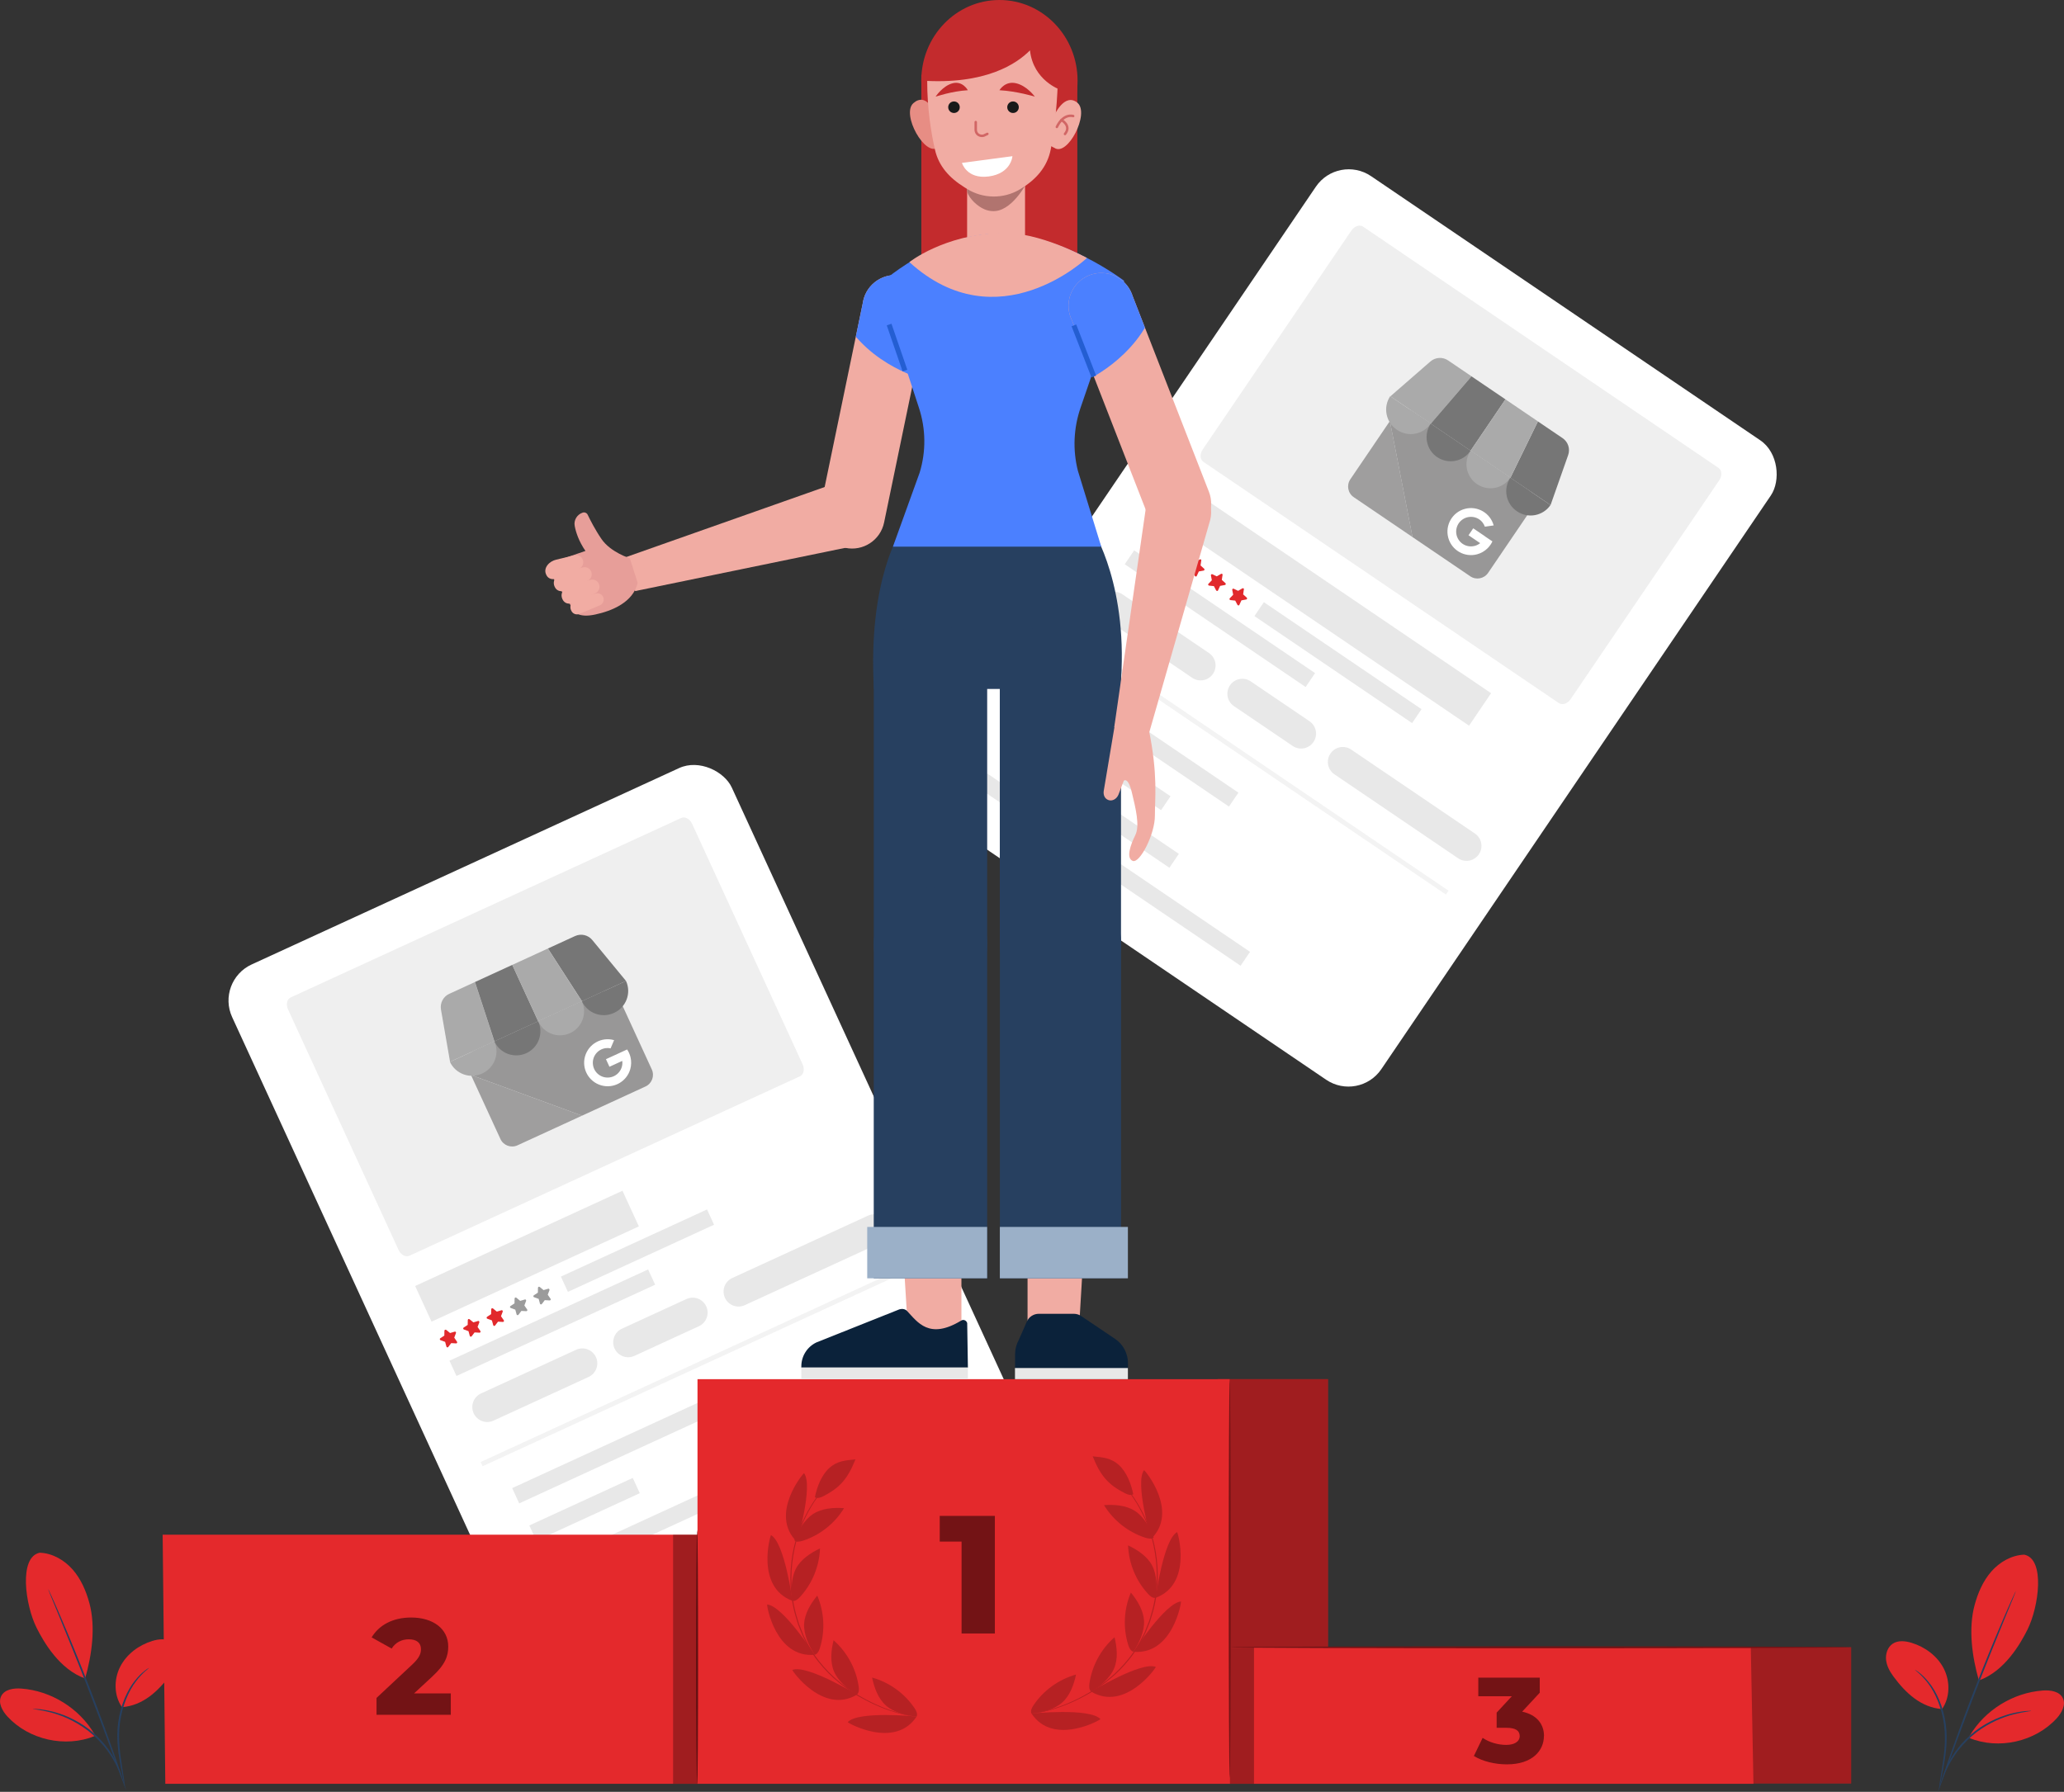 <?xml version="1.0" encoding="UTF-8"?>
<svg id="Speech_Bubble" xmlns="http://www.w3.org/2000/svg" xmlns:xlink="http://www.w3.org/1999/xlink" viewBox="0 0 443.25 384.88">
  <rect x="0" y="0" width="443.25" height="384.88" fill="#333333" stroke="none"/>
  <defs>
    <style>
      .cls-1, .cls-2, .cls-3, .cls-4 {
        fill: none;
      }

      .cls-5 {
        fill: #9bb0c8;
      }

      .cls-6 {
        fill: #767676;
      }

      .cls-7 {
        fill: #efefef;
      }

      .cls-8 {
        fill: #989797;
      }

      .cls-9 {
        fill: #aaa;
      }

      .cls-10 {
        fill: #274060;
      }

      .cls-11 {
        fill: #9f9e9e;
      }

      .cls-12 {
        clip-path: url(#clippath-1);
      }

      .cls-13 {
        clip-path: url(#clippath-3);
      }

      .cls-14 {
        clip-path: url(#clippath-4);
      }

      .cls-15 {
        clip-path: url(#clippath-2);
      }

      .cls-16 {
        clip-path: url(#clippath-6);
      }

      .cls-17 {
        fill: #e79e99;
      }

      .cls-18 {
        fill: #9b9b9b;
      }

      .cls-19 {
        fill: #fff;
      }

      .cls-20 {
        fill: #f1aca3;
      }

      .cls-21 {
        fill: #e78d84;
      }

      .cls-2 {
        isolation: isolate;
        opacity: .19;
        stroke: #bebebe;
      }

      .cls-22 {
        fill: #e4292c;
      }

      .cls-23 {
        fill: #e1292c;
      }

      .cls-24 {
        fill: #b1746f;
      }

      .cls-25 {
        opacity: .2;
      }

      .cls-26 {
        opacity: .3;
      }

      .cls-27 {
        fill: #731315;
      }

      .cls-3 {
        stroke: #d16665;
        stroke-linecap: round;
        stroke-linejoin: round;
        stroke-width: .53px;
      }

      .cls-4 {
        stroke: #245ed2;
        stroke-miterlimit: 10;
        stroke-width: 1.07px;
      }

      .cls-28 {
        fill: #1a1a1a;
      }

      .cls-29 {
        fill: #c32b2d;
      }

      .cls-30 {
        clip-path: url(#clippath);
      }

      .cls-31 {
        fill: #e8e8e8;
      }

      .cls-32 {
        fill: #4b80ff;
      }

      .cls-33 {
        fill: #0b223a;
      }
    </style>
    <clipPath id="clippath">
      <rect class="cls-1" x="295.39" y="79.7" width="35.69" height="41.62" transform="translate(54.14 303.22) rotate(-55.83)"/>
    </clipPath>
    <clipPath id="clippath-1">
      <rect class="cls-1" x="255.03" y="108.75" width="3.67" height="25.89" transform="translate(11.91 265.86) rotate(-55.83)"/>
    </clipPath>
    <clipPath id="clippath-2">
      <rect class="cls-1" x="96.6" y="205.64" width="41.62" height="35.69" transform="translate(-82.6 69.45) rotate(-24.68)"/>
    </clipPath>
    <clipPath id="clippath-3">
      <rect class="cls-1" x="93.43" y="280.86" width="25.89" height="3.67" transform="translate(-108.33 70.25) rotate(-24.68)"/>
    </clipPath>
    <clipPath id="clippath-4">
      <path class="cls-20" d="M199.15,67.57c.8-3.81-1.65-7.54-5.46-8.34-3.81-.8-7.54,1.65-8.34,5.46-.03.14-.05.28-.07.43l-9.17,44.25c-.79,3.8,1.64,7.52,5.44,8.31h0c3.8.79,7.52-1.64,8.31-5.44l9.17-44.25c.04-.14.08-.28.11-.42Z"/>
    </clipPath>
    <clipPath id="clippath-6">
      <path class="cls-20" d="M229.95,68.25c-1.42-3.62.37-7.71,3.99-9.13,3.62-1.42,7.71.37,9.13,3.99.05.14.09.27.14.41l16.41,42.11c1.41,3.61-.37,7.69-3.98,9.1h0c-3.61,1.41-7.68-.37-9.1-3.98l-16.41-42.11c-.06-.13-.12-.26-.18-.39Z"/>
    </clipPath>
  </defs>
  <g>
    <rect class="cls-19" x="230.57" y="51.88" width="118.09" height="166" rx="8.53" ry="8.53" transform="translate(125.75 -139.38) rotate(34.17)"/>
    <g>
      <path id="Rectangle_5" class="cls-7" d="M292.72,48.68l76.35,51.83c.73.5.8,1.67.16,2.63l-31.95,47.06c-.65.95-1.77,1.32-2.5.83l-76.35-51.83c-.73-.5-.8-1.67-.16-2.63l31.95-47.06c.65-.95,1.77-1.32,2.5-.83Z"/>
      <rect id="Rectangle_6" class="cls-31" x="280.28" y="89.42" width="8.43" height="80.65" transform="translate(17.35 292.25) rotate(-55.83)"/>
      <g id="Group_23">
        <g class="cls-30">
          <g id="Group_22">
            <path id="Path_48" class="cls-11" d="M289.98,102.96c-.85,1.27-.52,2.99.75,3.84l12.62,8.57-4.86-24.94-8.51,12.53Z"/>
            <path id="Path_49" class="cls-8" d="M328.29,105.29l-25.01-16.98c-1.26-.86-2.98-.54-3.85.72l-.95,1.4,4.86,24.94,12.39,8.41c1.26.86,2.98.54,3.84-.72l9.46-13.93c.85-1.27.52-2.99-.75-3.84"/>
            <path id="Path_50" class="cls-9" d="M300,92.32c2.37,1.64,5.61,1.05,7.25-1.32l-8.7-5.9c-1.59,2.39-.94,5.63,1.45,7.22"/>
            <path id="Path_51" class="cls-6" d="M308.63,98.18c2.36,1.61,5.57,1,7.18-1.36,0,0,0,0,0,0l-8.56-5.81c-1.6,2.36-.98,5.58,1.38,7.18h0"/>
            <path id="Path_52" class="cls-9" d="M317.19,103.99c2.36,1.6,5.57.99,7.17-1.37h0s-8.54-5.8-8.54-5.8c-1.6,2.36-.99,5.57,1.37,7.17h0"/>
            <path id="Path_53" class="cls-6" d="M325.77,109.82c2.36,1.62,5.59,1.02,7.21-1.34,0,0,0,0,0,0l-8.63-5.86c-1.6,2.38-.96,5.6,1.42,7.2,0,0,0,0,0,0"/>
            <path id="Path_54" class="cls-19" d="M318.9,115.19l-2.52-1.71-1.01,1.49,2.5,1.7c-1.37,1.09-3.37.87-4.46-.5-1.09-1.37-.87-3.37.5-4.46,1.37-1.09,3.37-.87,4.46.5.22.28.39.59.51.92l1.89-.27c-.73-2.69-3.51-4.28-6.2-3.55-2.69.73-4.28,3.51-3.55,6.2.73,2.69,3.51,4.28,6.2,3.55.85-.23,1.62-.68,2.25-1.3.22-.23.43-.47.61-.73.16-.24.3-.48.42-.74l-1.6-1.08Z"/>
            <path id="Path_55" class="cls-9" d="M310.99,77.42c-1.18-.8-2.74-.7-3.81.23l-8.59,7.48,8.67,5.88,8.76-10.18-5.03-3.41Z"/>
            <path id="Path_56" class="cls-6" d="M316.01,80.83l-8.76,10.18,8.56,5.81,7.49-11.04-7.3-4.95Z"/>
            <path id="Path_57" class="cls-6" d="M332.99,108.48l3.78-10.74c.47-1.34-.02-2.83-1.2-3.63l-5.3-3.59-5.91,12.11,8.62,5.85Z"/>
            <path id="Path_58" class="cls-9" d="M330.27,90.51l-6.97-4.73-7.49,11.04,8.55,5.8,5.91-12.11Z"/>
          </g>
        </g>
      </g>
      <g id="Group_26">
        <rect id="Rectangle_23" class="cls-31" x="285.53" y="121.88" width="3.61" height="40.93" transform="translate(8.18 300.12) rotate(-55.83)"/>
        <g id="Group_25">
          <g class="cls-12">
            <g id="Group_24">
              <path id="Path_59" class="cls-23" d="M248.84,114.19c.02-.13-.07-.24-.2-.26-.05,0-.1,0-.14.03l-.91.52-.94-.45c-.08-.04-.17-.03-.24.03-.07.05-.1.14-.08.23l.2,1.03-.73.76c-.09.09-.08.24,0,.33.04.03.08.06.13.06l1.04.11.48.92c.06.11.2.15.31.1.04-.02.08-.06.1-.11l.44-.96,1.03-.19c.12-.02.21-.14.18-.27,0-.05-.03-.09-.07-.13l-.77-.7.15-1.04Z"/>
              <path id="Path_60" class="cls-23" d="M253.42,117.29c.02-.13-.07-.24-.19-.26-.05,0-.1,0-.15.03l-.91.53-.94-.45c-.08-.04-.17-.03-.24.03-.07.05-.1.14-.08.23l.2,1.03-.73.76c-.09.09-.08.24,0,.33.04.03.08.06.13.06l1.04.11.48.92c.06.11.2.15.31.1.04-.02.08-.06.1-.11l.44-.96,1.03-.19c.12-.02.21-.14.18-.27,0-.05-.03-.09-.07-.13l-.77-.7.15-1.04Z"/>
              <path id="Path_61" class="cls-23" d="M257.99,120.4c.02-.13-.07-.24-.19-.26-.05,0-.1,0-.15.03l-.91.53-.94-.45c-.08-.04-.17-.03-.24.03-.07.05-.1.14-.08.23l.2,1.03-.73.76c-.09.09-.08.24,0,.33.04.03.08.06.13.06l1.04.11.48.92c.06.11.2.15.31.1.04-.02.08-.06.1-.11l.44-.96,1.03-.19c.12-.02.21-.14.18-.27,0-.05-.03-.09-.07-.13l-.77-.7.15-1.04Z"/>
              <path id="Path_62" class="cls-23" d="M262.56,123.5c.02-.13-.07-.24-.19-.26-.05,0-.1,0-.15.03l-.91.53-.94-.45c-.08-.04-.17-.03-.24.03-.07.05-.1.14-.08.23l.2,1.03-.73.76c-.09.09-.08.24,0,.33.04.03.08.06.13.06l1.04.11.48.92c.06.11.2.15.31.1.04-.02.08-.06.1-.11l.44-.96,1.03-.19c.12-.02.21-.14.18-.27,0-.05-.03-.09-.07-.13l-.77-.7.15-1.04Z"/>
              <path id="Path_63" class="cls-23" d="M267.14,126.61c.02-.13-.07-.24-.19-.26-.05,0-.1,0-.15.03l-.91.53-.94-.45c-.08-.04-.17-.03-.24.03-.07.05-.1.14-.08.23l.2,1.03-.73.76c-.09.09-.08.24,0,.33.04.03.08.06.13.06l1.04.11.48.92c.06.11.2.15.31.1.04-.02.08-.06.1-.11l.44-.96,1.03-.19c.12-.02.21-.14.18-.27,0-.05-.03-.09-.07-.13l-.77-.7.15-1.04Z"/>
            </g>
          </g>
        </g>
      </g>
      <rect id="Rectangle_25" class="cls-31" x="260.18" y="109.42" width="3.61" height="46.95" transform="translate(4.88 275.01) rotate(-55.83)"/>
      <g id="Group_27">
        <rect id="Rectangle_30" class="cls-31" x="243.71" y="135.1" width="3.61" height="46.95" transform="translate(-23.58 272.64) rotate(-55.83)"/>
        <rect id="Rectangle_32" class="cls-31" x="232.24" y="150.75" width="3.61" height="43.74" transform="translate(-40.22 269.31) rotate(-55.83)"/>
        <rect id="Rectangle_31" class="cls-31" x="233.94" y="144.96" width="3.61" height="35.31" transform="translate(-31.2 266.33) rotate(-55.83)"/>
        <rect id="Rectangle_33" class="cls-31" x="237.41" y="152.69" width="3.61" height="68.21" transform="translate(-49.69 279.8) rotate(-55.83)"/>
      </g>
      <path id="Rectangle_26" class="cls-31" d="M241.05,127.66l18.59,12.62c1.47,1,1.85,2.99.85,4.46h0c-1,1.47-2.99,1.85-4.46.85l-18.59-12.62c-1.47-1-1.85-2.99-.85-4.46h0c1-1.47,2.99-1.85,4.46-.85Z"/>
      <path id="Rectangle_28" class="cls-31" d="M290.18,161.01l26.56,18.03c1.47,1,1.85,2.99.85,4.46h0c-1,1.47-2.99,1.85-4.46.85l-26.56-18.03c-1.47-1-1.85-2.99-.85-4.46h0c1-1.47,2.99-1.85,4.46-.85Z"/>
      <path id="Rectangle_27" class="cls-31" d="M268.6,146.36l12.62,8.56c1.47,1,1.85,2.99.85,4.46h0c-1,1.47-2.99,1.85-4.46.85l-12.62-8.56c-1.47-1-1.85-2.99-.85-4.46h0c1-1.47,2.99-1.85,4.46-.85Z"/>
      <line id="Line_19" class="cls-2" x1="228.13" y1="135.62" x2="310.79" y2="191.73"/>
    </g>
  </g>
  <g>
    <rect class="cls-19" x="75.56" y="178.48" width="118.09" height="166" rx="8.53" ry="8.53" transform="translate(-96.89 80.1) rotate(-24.68)"/>
    <g>
      <path id="Rectangle_5-2" data-name="Rectangle_5" class="cls-7" d="M62.44,214.24l83.85-38.54c.81-.37,1.85.18,2.33,1.23l23.75,51.69c.48,1.05.22,2.2-.59,2.57l-83.85,38.54c-.81.37-1.85-.18-2.33-1.23l-23.75-51.69c-.48-1.05-.22-2.2.59-2.57Z"/>
      <rect id="Rectangle_6-2" data-name="Rectangle_6" class="cls-31" x="88.68" y="265.61" width="49" height="8.43" transform="translate(-102.33 71.91) rotate(-24.68)"/>
      <g id="Group_23-2" data-name="Group_23">
        <g class="cls-15">
          <g id="Group_22-2" data-name="Group_22">
            <path id="Path_48-2" data-name="Path_48" class="cls-11" d="M107.47,244.66c.64,1.39,2.29,1.99,3.67,1.35l13.86-6.37-23.86-8.74,6.33,13.76Z"/>
            <path id="Path_49-2" data-name="Path_49" class="cls-8" d="M129.28,213.08l-27.47,12.62c-1.39.63-2,2.27-1.37,3.66l.71,1.54,23.85,8.74,13.61-6.26c1.39-.63,2-2.27,1.37-3.66l-7.03-15.3c-.64-1.39-2.29-1.99-3.67-1.35"/>
            <path id="Path_50-2" data-name="Path_50" class="cls-9" d="M103.55,230.58c2.62-1.18,3.8-4.26,2.62-6.88l-9.55,4.39c1.23,2.6,4.33,3.72,6.93,2.5"/>
            <path id="Path_51-2" data-name="Path_51" class="cls-6" d="M113.03,226.22c2.6-1.19,3.74-4.25,2.55-6.85,0,0,0,0,0,0l-9.41,4.32c1.2,2.59,4.27,3.72,6.86,2.53h0"/>
            <path id="Path_52-2" data-name="Path_52" class="cls-9" d="M122.43,221.91c2.59-1.19,3.72-4.25,2.53-6.84h0s-9.38,4.31-9.38,4.31c1.19,2.59,4.25,3.73,6.84,2.53h0"/>
            <path id="Path_53-2" data-name="Path_53" class="cls-6" d="M131.86,217.57c2.61-1.18,3.77-4.26,2.58-6.87,0,0,0,0,0,0l-9.48,4.36c1.21,2.6,4.3,3.72,6.89,2.51,0,0,0,0,0,0"/>
            <path id="Path_54-2" data-name="Path_54" class="cls-19" d="M132.9,226.24l-2.77,1.27.75,1.63,2.75-1.26c.23,1.74-1,3.33-2.74,3.55-1.74.23-3.33-1-3.55-2.74-.23-1.74,1-3.33,2.74-3.55.35-.05.71-.03,1.05.04l.75-1.76c-2.68-.77-5.47.79-6.24,3.47-.77,2.68.79,5.47,3.47,6.24,2.68.77,5.47-.79,6.24-3.47.24-.85.26-1.74.05-2.6-.08-.31-.18-.61-.31-.9-.12-.26-.26-.51-.42-.74l-1.75.81Z"/>
            <path id="Path_55-2" data-name="Path_55" class="cls-9" d="M96.48,213.47c-1.29.59-2.02,1.98-1.78,3.38l1.95,11.22,9.52-4.37-4.18-12.76-5.52,2.54Z"/>
            <path id="Path_56-2" data-name="Path_56" class="cls-6" d="M102,210.93l4.18,12.76,9.41-4.32-5.57-12.12-8.01,3.68Z"/>
            <path id="Path_57-2" data-name="Path_57" class="cls-6" d="M134.44,210.71l-7.24-8.79c-.9-1.1-2.43-1.45-3.72-.85l-5.82,2.67,7.31,11.32,9.47-4.35Z"/>
            <path id="Path_58-2" data-name="Path_58" class="cls-9" d="M117.66,203.74l-7.65,3.52,5.57,12.12,9.39-4.31-7.31-11.32Z"/>
          </g>
        </g>
      </g>
      <g id="Group_26-2" data-name="Group_26">
        <rect id="Rectangle_23-2" data-name="Rectangle_23" class="cls-31" x="119.64" y="266.82" width="34.54" height="3.61" transform="translate(-99.67 81.72) rotate(-24.68)"/>
        <g id="Group_25-2" data-name="Group_25">
          <g class="cls-13">
            <g id="Group_24-2" data-name="Group_24">
              <path id="Path_59-2" data-name="Path_59" class="cls-23" d="M95.81,285.67c-.1-.08-.24-.06-.32.03-.03.04-.05.09-.05.14l-.02,1.05-.87.57c-.07.05-.11.13-.1.22.01.09.07.16.15.19l.99.36.28,1.02c.03.12.16.19.28.16.05-.01.09-.04.12-.08l.63-.83,1.04.06c.13,0,.24-.09.24-.22,0-.05-.01-.1-.04-.14l-.59-.88.37-.98c.04-.12-.02-.25-.13-.3-.05-.02-.1-.02-.14,0l-1,.29-.81-.67Z"/>
              <path id="Path_60-2" data-name="Path_60" class="cls-23" d="M100.83,283.37c-.1-.08-.24-.07-.32.03-.03.04-.05.09-.05.14l-.02,1.05-.87.57c-.07.05-.11.13-.1.22.01.09.07.16.15.19l.99.36.28,1.02c.03.12.16.19.28.16.05-.01.09-.04.12-.08l.63-.83,1.04.06c.13,0,.24-.09.24-.22,0-.05-.01-.1-.04-.14l-.6-.87.37-.98c.04-.12-.02-.25-.13-.3-.05-.02-.1-.02-.14,0l-1,.29-.82-.67Z"/>
              <path id="Path_61-2" data-name="Path_61" class="cls-23" d="M105.86,281.06c-.1-.08-.24-.07-.32.03-.03.04-.05.09-.05.14l-.02,1.05-.87.57c-.07.05-.11.13-.1.22.01.09.07.16.15.19l.99.36.28,1.02c.03.12.16.19.28.16.05-.01.09-.04.12-.08l.63-.83,1.04.06c.13,0,.24-.09.24-.22,0-.05-.01-.1-.04-.14l-.6-.87.37-.98c.04-.12-.02-.25-.13-.3-.05-.02-.1-.02-.14,0l-1,.29-.81-.67Z"/>
              <path id="Path_62-2" data-name="Path_62" class="cls-18" d="M110.88,278.75c-.1-.08-.24-.07-.32.03-.03.04-.05.09-.05.14l-.02,1.05-.87.57c-.07.05-.11.13-.1.22.01.09.07.16.15.19l.99.36.28,1.02c.03.12.16.19.28.16.05-.01.09-.04.12-.08l.63-.83,1.04.06c.13,0,.24-.09.24-.22,0-.05-.01-.1-.04-.14l-.6-.87.37-.98c.04-.12-.02-.25-.13-.3-.05-.02-.1-.02-.14,0l-1,.29-.81-.67Z"/>
              <path id="Path_63-2" data-name="Path_63" class="cls-18" d="M115.9,276.44c-.1-.08-.24-.07-.32.03-.03.04-.05.09-.05.14l-.02,1.05-.87.57c-.07.05-.11.13-.1.22.01.09.07.16.15.19l.99.36.28,1.02c.03.12.16.19.28.16.05-.01.09-.04.12-.08l.63-.83,1.04.06c.13,0,.24-.09.24-.22,0-.05-.01-.1-.04-.14l-.6-.87.37-.98c.04-.12-.02-.25-.13-.3-.05-.02-.1-.02-.14,0l-1,.29-.81-.67Z"/>
            </g>
          </g>
        </g>
      </g>
      <rect id="Rectangle_25-2" data-name="Rectangle_25" class="cls-31" x="95.14" y="282.3" width="46.95" height="3.61" transform="translate(-107.8 75.49) rotate(-24.68)"/>
      <g id="Group_27-2" data-name="Group_27">
        <rect id="Rectangle_30-2" data-name="Rectangle_30" class="cls-31" x="108.61" y="309.67" width="46.95" height="3.61" transform="translate(-118 83.61) rotate(-24.68)"/>
        <rect id="Rectangle_32-2" data-name="Rectangle_32" class="cls-31" x="116.29" y="326.75" width="43.74" height="3.61" transform="translate(-124.58 87.71) rotate(-24.68)"/>
        <rect id="Rectangle_31-2" data-name="Rectangle_31" class="cls-31" x="113.32" y="322.39" width="24.45" height="3.61" transform="translate(-123.91 82.04) rotate(-24.68)"/>
        <rect id="Rectangle_33-2" data-name="Rectangle_33" class="cls-31" x="118.86" y="329.66" width="68.21" height="3.61" transform="translate(-124.44 94.16) rotate(-24.68)"/>
      </g>
      <path id="Rectangle_26-2" data-name="Rectangle_26" class="cls-31" d="M103.3,299.31l20.42-9.38c1.61-.74,3.52-.03,4.26,1.58h0c.74,1.61.03,3.52-1.58,4.26l-20.42,9.38c-1.61.74-3.52.03-4.26-1.58h0c-.74-1.61-.03-3.52,1.58-4.26Z"/>
      <path id="Rectangle_28-2" data-name="Rectangle_28" class="cls-31" d="M157.26,274.51l29.17-13.4c1.61-.74,3.52-.03,4.26,1.58h0c.74,1.61.03,3.52-1.58,4.26l-29.17,13.4c-1.61.74-3.52.03-4.26-1.58h0c-.74-1.61-.03-3.52,1.58-4.26Z"/>
      <path id="Rectangle_27-2" data-name="Rectangle_27" class="cls-31" d="M133.56,285.4l13.85-6.37c1.61-.74,3.52-.03,4.26,1.58h0c.74,1.61.03,3.52-1.58,4.26l-13.85,6.37c-1.61.74-3.52.03-4.26-1.58h0c-.74-1.61-.03-3.52,1.58-4.26Z"/>
      <line id="Line_19-2" data-name="Line_19" class="cls-2" x1="103.43" y1="314.49" x2="194.21" y2="272.77"/>
    </g>
  </g>
  <g>
    <g>
      <g>
        <path class="cls-22" d="M8.54,333.52c2.72.1,5.27,1.57,7.07,3.62,1.79,2.05,2.89,4.62,3.6,7.25,1.36,5.09.52,11.09-.93,16.15-5.51-1.97-8.9-7.84-10.44-10.93-2.43-4.88-3.85-15.17.7-16.09"/>
        <path class="cls-22" d="M26.2,366.71c-1.74-2.49-1.78-5.96-.4-8.68s4.01-4.67,6.92-5.56c1.34-.41,2.9-.59,4.07.19,1.09.73,1.56,2.16,1.42,3.47-.14,1.31-.8,2.5-1.58,3.56-2.68,3.63-5.93,6.64-10.42,7.01"/>
        <path class="cls-10" d="M26.8,383.7s-.11-.37-.25-1.06c-.15-.75-.34-1.73-.57-2.9-.43-2.44-1.12-5.9-.6-9.74.5-3.81,2.02-7.08,3.61-9.02.78-.99,1.53-1.68,2.09-2.11.27-.23.51-.36.66-.47.15-.1.24-.15.25-.14.06.07-1.29.9-2.78,2.88-1.51,1.95-2.95,5.16-3.45,8.91-.51,3.75.12,7.19.49,9.64.2,1.23.36,2.23.45,2.92.09.69.12,1.08.1,1.08Z"/>
        <path class="cls-10" d="M10.31,341.26s.09.14.22.42c.15.32.33.72.57,1.23.49,1.07,1.17,2.62,2,4.55,1.66,3.85,3.88,9.21,6.19,15.17,2.31,5.97,4.29,11.42,5.66,15.38.69,1.98,1.23,3.59,1.59,4.71.17.53.3.96.41,1.29.09.3.13.45.12.46s-.08-.14-.19-.43c-.12-.33-.28-.75-.47-1.26-.42-1.15-1-2.73-1.7-4.66-1.44-3.94-3.45-9.37-5.76-15.34-2.31-5.96-4.49-11.33-6.08-15.21-.78-1.91-1.42-3.46-1.89-4.59-.21-.51-.37-.93-.5-1.25-.11-.29-.16-.44-.15-.45Z"/>
        <path class="cls-22" d="M20.27,372.46c-3.25-5.53-9.31-9.29-15.7-9.76-1.63-.12-3.59.16-4.31,1.62-.73,1.46.25,3.2,1.35,4.4,4.61,5,12.42,6.74,18.72,4.18"/>
        <path class="cls-10" d="M7.04,367.06s.36-.01,1.02.04c.33.02.73.05,1.19.14.46.09.99.14,1.56.29.57.14,1.2.28,1.86.52.67.2,1.35.48,2.07.79,1.42.64,2.92,1.49,4.36,2.58,1.42,1.11,2.62,2.35,3.6,3.56.47.62.92,1.21,1.27,1.81.39.58.67,1.16.94,1.68.29.51.46,1.02.65,1.45.19.43.31.81.4,1.13.2.63.29.98.27.98-.08.03-.47-1.38-1.56-3.44-.28-.51-.58-1.07-.97-1.63-.36-.58-.81-1.16-1.28-1.76-.98-1.18-2.16-2.39-3.56-3.48-1.41-1.08-2.88-1.91-4.27-2.57-.7-.31-1.37-.6-2.02-.81-.64-.24-1.26-.4-1.82-.55-2.26-.57-3.71-.65-3.7-.73Z"/>
      </g>
      <g>
        <path class="cls-22" d="M434.71,333.94c-2.72.1-5.27,1.57-7.07,3.62-1.79,2.05-2.89,4.62-3.6,7.25-1.36,5.09-.52,11.09.93,16.15,5.51-1.97,8.9-7.84,10.44-10.93,2.43-4.88,3.85-15.17-.7-16.09"/>
        <path class="cls-22" d="M417.05,367.12c1.74-2.49,1.78-5.96.4-8.68-1.37-2.71-4.01-4.67-6.92-5.56-1.34-.41-2.9-.59-4.07.19-1.09.73-1.56,2.16-1.42,3.47.14,1.31.8,2.5,1.58,3.56,2.68,3.63,5.93,6.64,10.43,7.01"/>
        <path class="cls-10" d="M416.45,384.12s.11-.37.25-1.06c.15-.75.34-1.73.57-2.9.43-2.44,1.12-5.9.6-9.74-.5-3.81-2.02-7.08-3.61-9.02-.78-.99-1.53-1.68-2.09-2.11-.27-.23-.51-.36-.66-.47-.15-.1-.24-.15-.25-.14-.06.07,1.29.9,2.78,2.88,1.51,1.95,2.95,5.16,3.45,8.91.51,3.75-.12,7.19-.49,9.64-.2,1.23-.36,2.23-.45,2.92-.09.69-.13,1.08-.1,1.08Z"/>
        <path class="cls-10" d="M432.94,341.68s-.09.14-.22.42c-.15.32-.33.72-.57,1.23-.49,1.07-1.17,2.62-2,4.55-1.66,3.85-3.88,9.21-6.19,15.17-2.31,5.97-4.29,11.42-5.66,15.38-.69,1.98-1.23,3.59-1.59,4.71-.17.53-.3.96-.41,1.29-.09.3-.13.45-.12.46.01,0,.08-.14.19-.43.12-.33.28-.75.47-1.26.42-1.15,1-2.73,1.7-4.66,1.44-3.94,3.45-9.37,5.76-15.34,2.31-5.96,4.49-11.33,6.08-15.21.78-1.91,1.42-3.46,1.89-4.59.21-.51.37-.93.5-1.25.11-.29.16-.44.15-.45Z"/>
        <path class="cls-22" d="M422.98,372.88c3.25-5.53,9.31-9.29,15.7-9.76,1.63-.12,3.59.16,4.31,1.62.73,1.46-.25,3.2-1.35,4.4-4.61,5-12.42,6.74-18.72,4.18"/>
        <path class="cls-10" d="M436.21,367.48s-.36-.01-1.02.04c-.33.02-.73.05-1.19.14-.46.09-.99.14-1.56.29-.57.14-1.2.28-1.86.52-.67.2-1.35.48-2.07.79-1.42.64-2.92,1.49-4.36,2.58-1.42,1.11-2.62,2.35-3.6,3.56-.47.62-.92,1.21-1.27,1.81-.39.58-.67,1.16-.94,1.68-.29.51-.46,1.02-.65,1.45-.19.43-.31.81-.4,1.13-.2.63-.29.98-.27.98.08.03.47-1.38,1.56-3.44.28-.51.58-1.07.97-1.63.36-.58.81-1.16,1.28-1.76.98-1.18,2.16-2.39,3.56-3.48,1.41-1.08,2.88-1.91,4.27-2.56.7-.31,1.37-.6,2.02-.81.64-.24,1.26-.4,1.82-.55,2.26-.57,3.71-.65,3.7-.73Z"/>
      </g>
    </g>
    <g>
      <g>
        <rect class="cls-22" x="261.48" y="296.24" width="23.72" height="58.29"/>
        <g class="cls-26">
          <rect x="261.48" y="296.24" width="23.72" height="58.29"/>
        </g>
      </g>
      <g>
        <rect class="cls-22" x="373.82" y="353.83" width="23.72" height="29.26"/>
        <g class="cls-26">
          <rect x="373.82" y="353.83" width="23.72" height="29.26"/>
        </g>
      </g>
      <polygon class="cls-22" points="375.99 353.88 264.06 353.88 264.06 296.24 149.79 296.24 149.79 329.65 34.93 329.65 35.5 383.16 376.56 383.16 375.99 353.88"/>
      <path class="cls-27" d="M213.65,325.61v25.26h-7.15v-19.74h-4.69v-5.52h11.84Z"/>
      <path class="cls-27" d="M331.56,372.9c0,3.1-2.45,6.08-7.95,6.08-2.53,0-5.22-.63-7.09-1.8l1.88-3.89c1.46.99,3.34,1.51,5.06,1.51s2.9-.68,2.9-1.9c0-1.1-.81-1.77-2.79-1.77h-2.16v-3.26l3.26-3.52h-7.2v-3.99h13.2v3.23l-3.78,4.07c3.08.65,4.69,2.63,4.69,5.24Z"/>
      <path class="cls-27" d="M96.81,363.75v4.59h-15.95v-3.63l7.67-7.17c1.64-1.52,1.87-2.46,1.87-3.31,0-1.32-.88-2.11-2.63-2.11-1.49,0-2.84.67-3.66,1.99l-4.3-2.4c1.55-2.58,4.45-4.27,8.49-4.27,4.71,0,7.96,2.43,7.96,6.23,0,1.99-.56,3.81-3.48,6.5l-3.86,3.57h7.9Z"/>
      <g class="cls-25">
        <path d="M172.68,348.83c-.1,2.23,1.03,4.76,2.28,6.61.61-.16.92-.83,1.11-1.43,1.16-3.67.95-7.75-.56-11.28-1.42,1.73-2.72,3.87-2.82,6.1Z"/>
        <path d="M164.75,344.65c-.16-.01,1.74,11.57,10.2,10.79,0,0-6.86-10.57-10.2-10.79Z"/>
        <path d="M179.11,359.04c.87,2.06,2.98,3.84,4.91,4.97.48-.41.47-1.14.38-1.77-.55-3.81-2.5-7.39-5.39-9.92-.53,2.17-.78,4.67.1,6.72Z"/>
        <path d="M170.16,358.7c-.15.06,6.58,9.67,13.87,5.31,0,0-10.76-6.56-13.87-5.31Z"/>
        <path d="M190.27,366.35c1.68,1.48,4.35,2.18,6.58,2.36.26-.57-.07-1.23-.42-1.76-2.14-3.2-5.44-5.59-9.15-6.62.46,2.19,1.31,4.54,2.99,6.02Z"/>
        <path d="M182.05,369.91c-.11.12,10.11,5.89,14.8-1.2,0,0-12.54-1.27-14.8,1.2Z"/>
        <path d="M170.95,336.91c-1.05,1.97-1.11,4.74-.77,6.95.62.12,1.19-.35,1.61-.82,2.61-2.82,4.17-6.59,4.31-10.44-2.02.95-4.11,2.33-5.16,4.31Z"/>
        <path d="M165.58,329.74c-.14-.08-3.38,11.2,4.61,14.12,0,0-1.68-12.49-4.61-14.12Z"/>
        <path d="M174.65,325.18c-1.88,1.21-3.28,3.59-4.06,5.69.48.41,1.21.27,1.81.08,3.66-1.18,6.86-3.71,8.86-7-2.23-.16-4.73.02-6.61,1.23Z"/>
        <path d="M178.08,315.34c-1.66,1.5-2.65,4.08-3.08,6.27.54.32,1.23.07,1.8-.22,3.42-1.76,5.19-3.58,6.91-7.92-2.23.21-3.97.36-5.63,1.86Z"/>
        <path d="M172.68,316.44c-.1-.13-7.62,8.87-1.51,14.77,0,0,3.52-12.1,1.51-14.77Z"/>
        <path d="M180.92,315.85s-.04.05-.13.13c-.1.09-.23.21-.39.36-.36.32-.87.79-1.52,1.38-1.21,1.29-3.03,3.16-4.65,5.9-1.62,2.72-3.18,6.25-3.85,10.4-.69,4.13-.62,8.87.82,13.5.09.29.17.58.26.87l.13.43.17.42c.22.55.44,1.11.66,1.65l.16.41c.06.13.13.26.2.39.13.26.27.52.4.78.27.51.51,1.04.81,1.53,1.15,1.98,2.56,3.68,4.02,5.19.38.36.75.72,1.12,1.08.38.35.77.66,1.15.98.19.16.38.32.57.48.2.15.39.29.59.43.39.28.77.58,1.15.84.79.5,1.53,1.02,2.29,1.43.74.45,1.49.82,2.2,1.18,2.85,1.41,5.33,2.18,7.05,2.6.22.05.42.1.61.15.19.04.37.07.54.1.34.06.62.12.85.15.22.03.4.05.53.07.12.02.18.03.18.03,0,0-.99-.01-2.74-.41-1.74-.4-4.23-1.14-7.1-2.54-.72-.36-1.47-.73-2.22-1.17-.77-.41-1.52-.92-2.31-1.43-.39-.26-.77-.55-1.16-.84-.2-.14-.39-.29-.59-.43-.19-.16-.38-.32-.57-.48-.38-.32-.78-.64-1.16-.98-.37-.36-.75-.72-1.13-1.08-1.47-1.52-2.9-3.23-4.06-5.23-.31-.49-.54-1.02-.82-1.54-.13-.26-.27-.52-.4-.78-.07-.13-.14-.26-.2-.4l-.17-.41c-.22-.55-.45-1.11-.67-1.67l-.17-.42-.13-.44c-.09-.29-.17-.58-.26-.87-1.46-4.67-1.51-9.45-.81-13.61.69-4.18,2.27-7.73,3.92-10.45,1.65-2.75,3.49-4.6,4.73-5.88.66-.6,1.2-1.04,1.55-1.35.17-.15.31-.26.41-.34.09-.08.14-.11.14-.11Z"/>
      </g>
      <g class="cls-25">
        <path d="M245.69,348.18c.1,2.23-1.03,4.76-2.28,6.61-.61-.16-.92-.83-1.11-1.43-1.16-3.67-.95-7.75.56-11.28,1.42,1.73,2.72,3.87,2.82,6.1Z"/>
        <path d="M253.61,344c.16-.01-1.74,11.57-10.2,10.79,0,0,6.86-10.57,10.2-10.79Z"/>
        <path d="M239.25,358.39c-.87,2.06-2.98,3.84-4.91,4.97-.48-.41-.47-1.14-.38-1.77.55-3.81,2.5-7.39,5.39-9.92.53,2.17.78,4.67-.1,6.72Z"/>
        <path d="M248.21,358.05c.15.06-6.58,9.67-13.87,5.31,0,0,10.76-6.56,13.87-5.31Z"/>
        <path d="M228.09,365.71c-1.68,1.48-4.35,2.18-6.58,2.36-.26-.57.07-1.24.42-1.76,2.13-3.2,5.44-5.59,9.15-6.62-.46,2.19-1.31,4.54-2.99,6.02Z"/>
        <path d="M236.32,369.26c.11.12-10.11,5.89-14.8-1.2,0,0,12.54-1.27,14.8,1.2Z"/>
        <path d="M247.41,336.26c1.05,1.97,1.11,4.74.77,6.95-.62.12-1.19-.35-1.61-.82-2.61-2.82-4.17-6.59-4.31-10.44,2.02.95,4.11,2.33,5.16,4.31Z"/>
        <path d="M252.78,329.09c.14-.08,3.38,11.2-4.61,14.12,0,0,1.68-12.49,4.61-14.12Z"/>
        <path d="M243.71,324.53c1.88,1.21,3.28,3.59,4.06,5.69-.48.41-1.21.27-1.81.08-3.66-1.18-6.86-3.71-8.87-7,2.23-.16,4.73.02,6.61,1.23Z"/>
        <path d="M240.29,314.69c1.66,1.5,2.65,4.08,3.08,6.27-.54.32-1.23.07-1.8-.22-3.42-1.76-5.19-3.58-6.91-7.92,2.23.21,3.97.36,5.63,1.86Z"/>
        <path d="M245.68,315.79c.1-.13,7.62,8.87,1.51,14.77,0,0-3.52-12.1-1.51-14.77Z"/>
        <path d="M237.45,315.2s.04.05.13.13c.1.09.23.21.39.36.36.32.87.79,1.52,1.38,1.21,1.29,3.03,3.16,4.65,5.9,1.62,2.72,3.18,6.25,3.85,10.4.69,4.13.62,8.87-.82,13.5-.09.29-.17.58-.26.87l-.13.43-.17.42c-.22.55-.44,1.11-.66,1.65l-.16.41c-.06.13-.13.26-.2.39-.13.26-.27.52-.4.78-.27.51-.51,1.04-.81,1.53-1.15,1.98-2.56,3.68-4.02,5.19-.38.36-.75.72-1.12,1.08-.38.35-.77.66-1.15.98-.19.16-.38.32-.57.48-.2.15-.39.29-.59.43-.39.28-.77.58-1.15.84-.79.5-1.53,1.02-2.29,1.43-.74.45-1.49.82-2.2,1.18-2.85,1.41-5.33,2.18-7.05,2.6-.22.05-.42.1-.61.15-.19.04-.37.07-.54.1-.34.06-.62.12-.85.15-.22.03-.4.05-.53.07-.12.02-.18.03-.18.03,0,0,.99-.01,2.74-.41,1.74-.4,4.23-1.14,7.1-2.54.72-.36,1.47-.73,2.22-1.17.77-.41,1.52-.92,2.31-1.43.39-.26.77-.55,1.16-.84.2-.14.39-.29.59-.43.19-.16.38-.32.57-.48.38-.32.78-.64,1.16-.98.37-.36.75-.72,1.13-1.08,1.47-1.52,2.9-3.23,4.06-5.23.31-.49.54-1.02.82-1.54.13-.26.27-.52.4-.78.07-.13.14-.26.2-.4l.17-.41c.22-.55.45-1.11.67-1.67l.17-.42.13-.44c.09-.29.17-.58.26-.87,1.46-4.67,1.51-9.45.81-13.61-.69-4.18-2.27-7.73-3.92-10.45-1.65-2.75-3.49-4.6-4.73-5.88-.66-.6-1.2-1.04-1.55-1.35-.17-.15-.31-.26-.41-.34-.09-.08-.14-.11-.14-.11Z"/>
      </g>
      <path class="cls-27" d="M149.72,383.39c-.12,0-.21-12.26-.21-27.38s.09-27.38.21-27.38.21,12.26.21,27.38-.09,27.38-.21,27.38Z"/>
      <g class="cls-26">
        <rect x="144.55" y="329.65" width="5.17" height="53.51"/>
      </g>
      <g class="cls-26">
        <rect x="264.13" y="353.91" width="5.17" height="29.25"/>
      </g>
      <path class="cls-27" d="M264.08,381.94c-.12,0-.21-19.13-.21-42.73s.09-42.73.21-42.73.21,19.13.21,42.73-.09,42.73-.21,42.73Z"/>
      <path class="cls-27" d="M397.54,353.84c0,.12-29.92.21-66.81.21s-66.82-.09-66.82-.21,29.91-.21,66.82-.21,66.81.09,66.81.21Z"/>
    </g>
    <g>
      <g>
        <rect class="cls-29" x="197.85" y="16.09" width="33.5" height="66.93" transform="translate(429.21 99.1) rotate(180)"/>
        <g>
          <g>
            <path class="cls-20" d="M199.15,67.57c.8-3.81-1.65-7.54-5.46-8.34-3.81-.8-7.54,1.65-8.34,5.46-.03.14-.05.28-.07.43l-9.17,44.25c-.79,3.8,1.64,7.52,5.44,8.31h0c3.8.79,7.52-1.64,8.31-5.44l9.17-44.25c.04-.14.08-.28.11-.42Z"/>
            <g class="cls-14">
              <path class="cls-32" d="M198.74,81.59s-11.94-2.83-17.78-13.31c0,0,3.54-14.78,14.63-10.74,11.09,4.04,3.14,24.05,3.14,24.05Z"/>
            </g>
          </g>
          <g>
            <path class="cls-20" d="M183.71,117.2c3.72-1.12,5.83-5.05,4.71-8.78-1.12-3.72-5.05-5.83-8.78-4.71-.14.04-.27.1-.41.15l-46.03,16.24,3.21,6.86,46.87-9.65c.14-.03.28-.06.42-.1Z"/>
            <g>
              <path class="cls-20" d="M136.94,125.21s2.02-.82,1.44-3.04c-.54-2.08-1.72-2.31-3.12-2.24l1.68,5.29Z"/>
              <path class="cls-17" d="M135.26,119.92s-4.14-1.29-6.08-4.13c-1.38-2.01-2.46-4.15-2.97-5.22-.19-.4-.65-.59-1.07-.46h0c-1.21.39-1.96,1.62-1.72,2.86.26,1.39.89,3.31,2.31,5.37l-6.59,2.25c-1.1.38-1.55,1.68-.93,2.66l5.17,8.09s.81,1.44,4.43.66c3.62-.77,8.15-2.62,9.13-6.8l-1.68-5.29Z"/>
              <g>
                <path class="cls-20" d="M119.32,124.28l5-2.1c.88-.37,1.21-1.45.69-2.25h0c-.35-.54-1.01-.8-1.64-.65l-3.91.93c-.75.18-1.44.58-1.9,1.19-.43.57-.69,1.36-.14,2.27.39.65,1.21.9,1.9.6Z"/>
                <path class="cls-20" d="M121.14,126.87l5-2.1c.88-.37,1.21-1.45.69-2.25h0c-.35-.54-1.01-.8-1.64-.65l-3.91.93c-.75.18-1.44.58-1.9,1.19-.43.57-.69,1.36-.14,2.27.39.65,1.21.9,1.9.61Z"/>
                <path class="cls-20" d="M122.81,129.54l5-2.1c.88-.37,1.21-1.45.69-2.25h0c-.35-.54-1.01-.8-1.64-.65l-3.91.93c-.75.18-1.44.58-1.9,1.19-.43.57-.69,1.36-.14,2.27.39.65,1.21.9,1.9.61Z"/>
                <path class="cls-20" d="M124.45,131.86l4.38-1.84c.77-.33,1.06-1.27.6-1.98h0c-.31-.47-.88-.7-1.44-.57l-3.43.82c-.66.16-1.26.51-1.67,1.05-.38.5-.61,1.19-.12,1.99.34.57,1.06.79,1.67.53Z"/>
              </g>
            </g>
          </g>
        </g>
        <g>
          <path class="cls-10" d="M193.59,113.82h41.09s7.92,12.31,5.91,34.17h-52.91c-1.37-23.68,5.91-34.17,5.91-34.17Z"/>
          <g>
            <path class="cls-10" d="M226.64,133.86h2.19c6.58,0,11.92,5.34,11.92,11.92v57.23c0,6.58-5.34,11.92-11.92,11.92h-2.19c-6.58,0-11.92-5.34-11.92-11.92v-57.23c0-6.58,5.34-11.92,11.92-11.92Z" transform="translate(455.46 348.77) rotate(-180)"/>
            <g>
              <g>
                <polygon class="cls-20" points="232.61 270.47 231.67 286.26 220.67 286.26 220.67 270.47 232.61 270.47"/>
                <path class="cls-33" d="M223.09,282.2h7.52c.63,0,1.25.21,1.75.6l7.18,4.84c1.68,1.15,2.7,3.11,2.7,5.21v1.17l-24.25-.13v-2.97c0-1.1.28-2.18.8-3.12l1.73-3.93c.45-1.02,1.46-1.67,2.57-1.67Z"/>
                <rect class="cls-31" x="217.98" y="293.86" width="24.25" height="2.39" transform="translate(460.2 590.1) rotate(180)"/>
              </g>
              <g>
                <path class="cls-10" d="M226.64,190.57h2.19c6.58,0,11.92,5.34,11.92,11.92v72.09h-26.02v-72.09c0-6.58,5.34-11.92,11.92-11.92Z"/>
                <rect class="cls-5" x="214.72" y="263.54" width="27.5" height="11.04" transform="translate(456.94 538.12) rotate(180)"/>
              </g>
            </g>
          </g>
          <g>
            <path class="cls-10" d="M199.82,214.92h0c-6.73,0-12.18-5.45-12.18-12.18v-56.7c0-6.73,5.45-12.18,12.18-12.18h0c6.73,0,12.18,5.45,12.18,12.18v56.7c0,6.73-5.45,12.18-12.18,12.18Z"/>
            <g>
              <g>
                <polygon class="cls-20" points="194.02 270.18 194.99 285.82 206.47 285.82 206.47 270.18 194.02 270.18"/>
                <g>
                  <path class="cls-33" d="M207.71,284.25l.15,9.5h-35.77v-.28c0-2.19,1.26-4.18,3.24-5.12l17.53-6.99c.63-.3,1.44-.29,1.92.22,2.26,2.39,4.75,6.28,11.67,2.06.5-.31,1.16.03,1.27.61Z"/>
                  <rect class="cls-31" x="172.09" y="293.75" width="35.77" height="2.49" transform="translate(379.95 589.99) rotate(180)"/>
                </g>
              </g>
              <g>
                <path class="cls-10" d="M199.82,190.57h0c6.73,0,12.18,5.45,12.18,12.18v71.83h-24.36v-71.83c0-6.73,5.45-12.18,12.18-12.18Z"/>
                <rect class="cls-5" x="186.25" y="263.54" width="25.75" height="11.04" transform="translate(398.24 538.12) rotate(180)"/>
              </g>
            </g>
          </g>
        </g>
        <g>
          <g>
            <path class="cls-20" d="M213.91,57.65h0c3.43,0,6.22-2.78,6.22-6.22v-12.06h-12.44v12.06c0,3.43,2.78,6.22,6.22,6.22Z"/>
            <path class="cls-24" d="M221.12,38.11s-2.72,5.94-6.56,7.07c-1.03.3-2.12.2-3.11-.21-1.44-.59-3.29-2.22-3.76-3.81v-3.49s6.46,5.45,13.43.45Z"/>
          </g>
          <g>
            <ellipse class="cls-29" cx="214.63" cy="17.32" rx="16.78" ry="17.32"/>
            <path class="cls-21" d="M201.45,31.65c-2.76,2.18-7.98-7.16-5.29-9.5,2.68-2.34,4.34,1.73,4.34,1.73l.82,2.75.89,3.76.03.85-.77.42Z"/>
            <path class="cls-20" d="M199.12,17.38c0,5.96.83,11.1,1.66,14.75.81,3.57,3.09,6.07,6.31,8.08l.59.37c3.41,2.13,7.82,2.18,11.28.13h0c3.49-2.07,5.94-4.79,6.69-8.63,1.37-6.98,1.52-14.7,1.52-14.7,0,0,1.3-15.05-13.82-14.75-15.12.29-14.22,14.75-14.22,14.75Z"/>
            <g>
              <path class="cls-20" d="M226.39,31.73c2.83,2.09,7.73-7.42,4.97-9.67-2.76-2.25-5,2.8-5,2.8l-.04,2-.65,3.62v.88l.71.38Z"/>
              <g>
                <path class="cls-3" d="M230.47,24.93s-2.05-.69-3.51,2.34"/>
                <path class="cls-3" d="M227.95,25.79s2.23,1.19.76,2.99"/>
              </g>
            </g>
            <g>
              <path class="cls-3" d="M209.54,26.22v1.65c0,.18.03.36.1.51.25.63.97.93,1.62.75l.78-.37"/>
              <path class="cls-28" d="M216.31,23.03c0,.68.55,1.24,1.24,1.24s1.24-.55,1.24-1.24-.55-1.24-1.24-1.24-1.24.55-1.24,1.24Z"/>
              <path class="cls-28" d="M203.63,23.03c0,.68.55,1.24,1.24,1.24s1.24-.55,1.24-1.24-.55-1.24-1.24-1.24-1.24.55-1.24,1.24Z"/>
              <path class="cls-29" d="M222.24,20.76s-3.82-1.18-7.61-1.38c0,0,1.19-2.05,3.56-1.5,2.38.55,4.04,2.88,4.04,2.88Z"/>
              <path class="cls-29" d="M200.92,20.76s3.48-1.18,6.92-1.38c0,0-1.08-2.05-3.24-1.5-2.16.55-3.68,2.88-3.68,2.88Z"/>
            </g>
            <path class="cls-29" d="M197.85,17.32s1.25-13.62,13.15-15.21c0,0,9.49-.72,12.79,3.95,1.42,1.14,3.42,3.86,4.18,7.63,1.17,5.83-.31,5.57-.31,5.57,0,0-5.75-1.94-6.47-8.44-2.81,2.83-9.48,7.44-23.34,6.49Z"/>
          </g>
        </g>
        <g>
          <g>
            <path class="cls-32" d="M214.71,50.17c13.47,0,26.71,10.15,26.71,10.15l-9.38,27.3c-1.49,4.35-1.69,9.04-.56,13.5l5.02,16.3h-44.74l5.74-15.9c1.39-4.54,1.33-9.4-.15-13.91l-8.63-26.38s11.71-11.07,25.99-11.07Z"/>
            <line class="cls-4" x1="194.34" y1="79.6" x2="190.94" y2="69.71"/>
            <path class="cls-20" d="M233.43,55.41s-19.15,18.19-38.14.89c0,0,7.3-5.82,19.46-6.29,8.45-.32,18.67,5.4,18.67,5.4Z"/>
          </g>
          <g>
            <g>
              <path class="cls-20" d="M246.2,108.38c.9-3.78,4.7-6.12,8.48-5.23,3.78.9,6.12,4.7,5.23,8.48-.03.14-.08.28-.12.42l-13.46,46.92-7.04-2.79,6.83-47.37c.02-.14.04-.28.08-.43Z"/>
              <path class="cls-20" d="M242.82,153.15c2.83.05,3.5,1.5,3.85,3.32h0s0,0,0,.01c2.05,10.04,1.33,14.9,1.35,18.7.02,4-3.26,10.34-4.76,9.74-1.51-.6-.46-3.48.55-5.53,1.02-2.05.06-5.82-.75-9.21-.81-3.39-1.72-2.48-1.72-2.48l-1.13,2.95c-.42,1.09-1.57,1.61-2.45,1.07-.68-.41-.86-1.23-.7-2l2.31-13.78s.43-2.85,3.46-2.79Z"/>
            </g>
            <g>
              <g>
                <path class="cls-20" d="M229.95,68.25c-1.42-3.62.37-7.71,3.99-9.13,3.62-1.42,7.71.37,9.13,3.99.05.14.09.27.14.41l16.41,42.11c1.41,3.61-.37,7.69-3.98,9.1h0c-3.61,1.41-7.68-.37-9.1-3.98l-16.41-42.11c-.06-.13-.12-.26-.18-.39Z"/>
                <g class="cls-16">
                  <path class="cls-32" d="M232.69,82.01s11.31-4.78,15.31-16.08c0,0-5.95-13.98-16.21-8.15-10.27,5.83.9,24.24.9,24.24Z"/>
                </g>
              </g>
              <line class="cls-4" x1="234.89" y1="80.87" x2="230.62" y2="69.89"/>
            </g>
          </g>
        </g>
      </g>
      <path class="cls-19" d="M206.58,34.99l10.84-1.44s-.24,3.7-5.08,4.35c-4.75.63-5.76-2.91-5.76-2.91Z"/>
    </g>
  </g>
</svg>